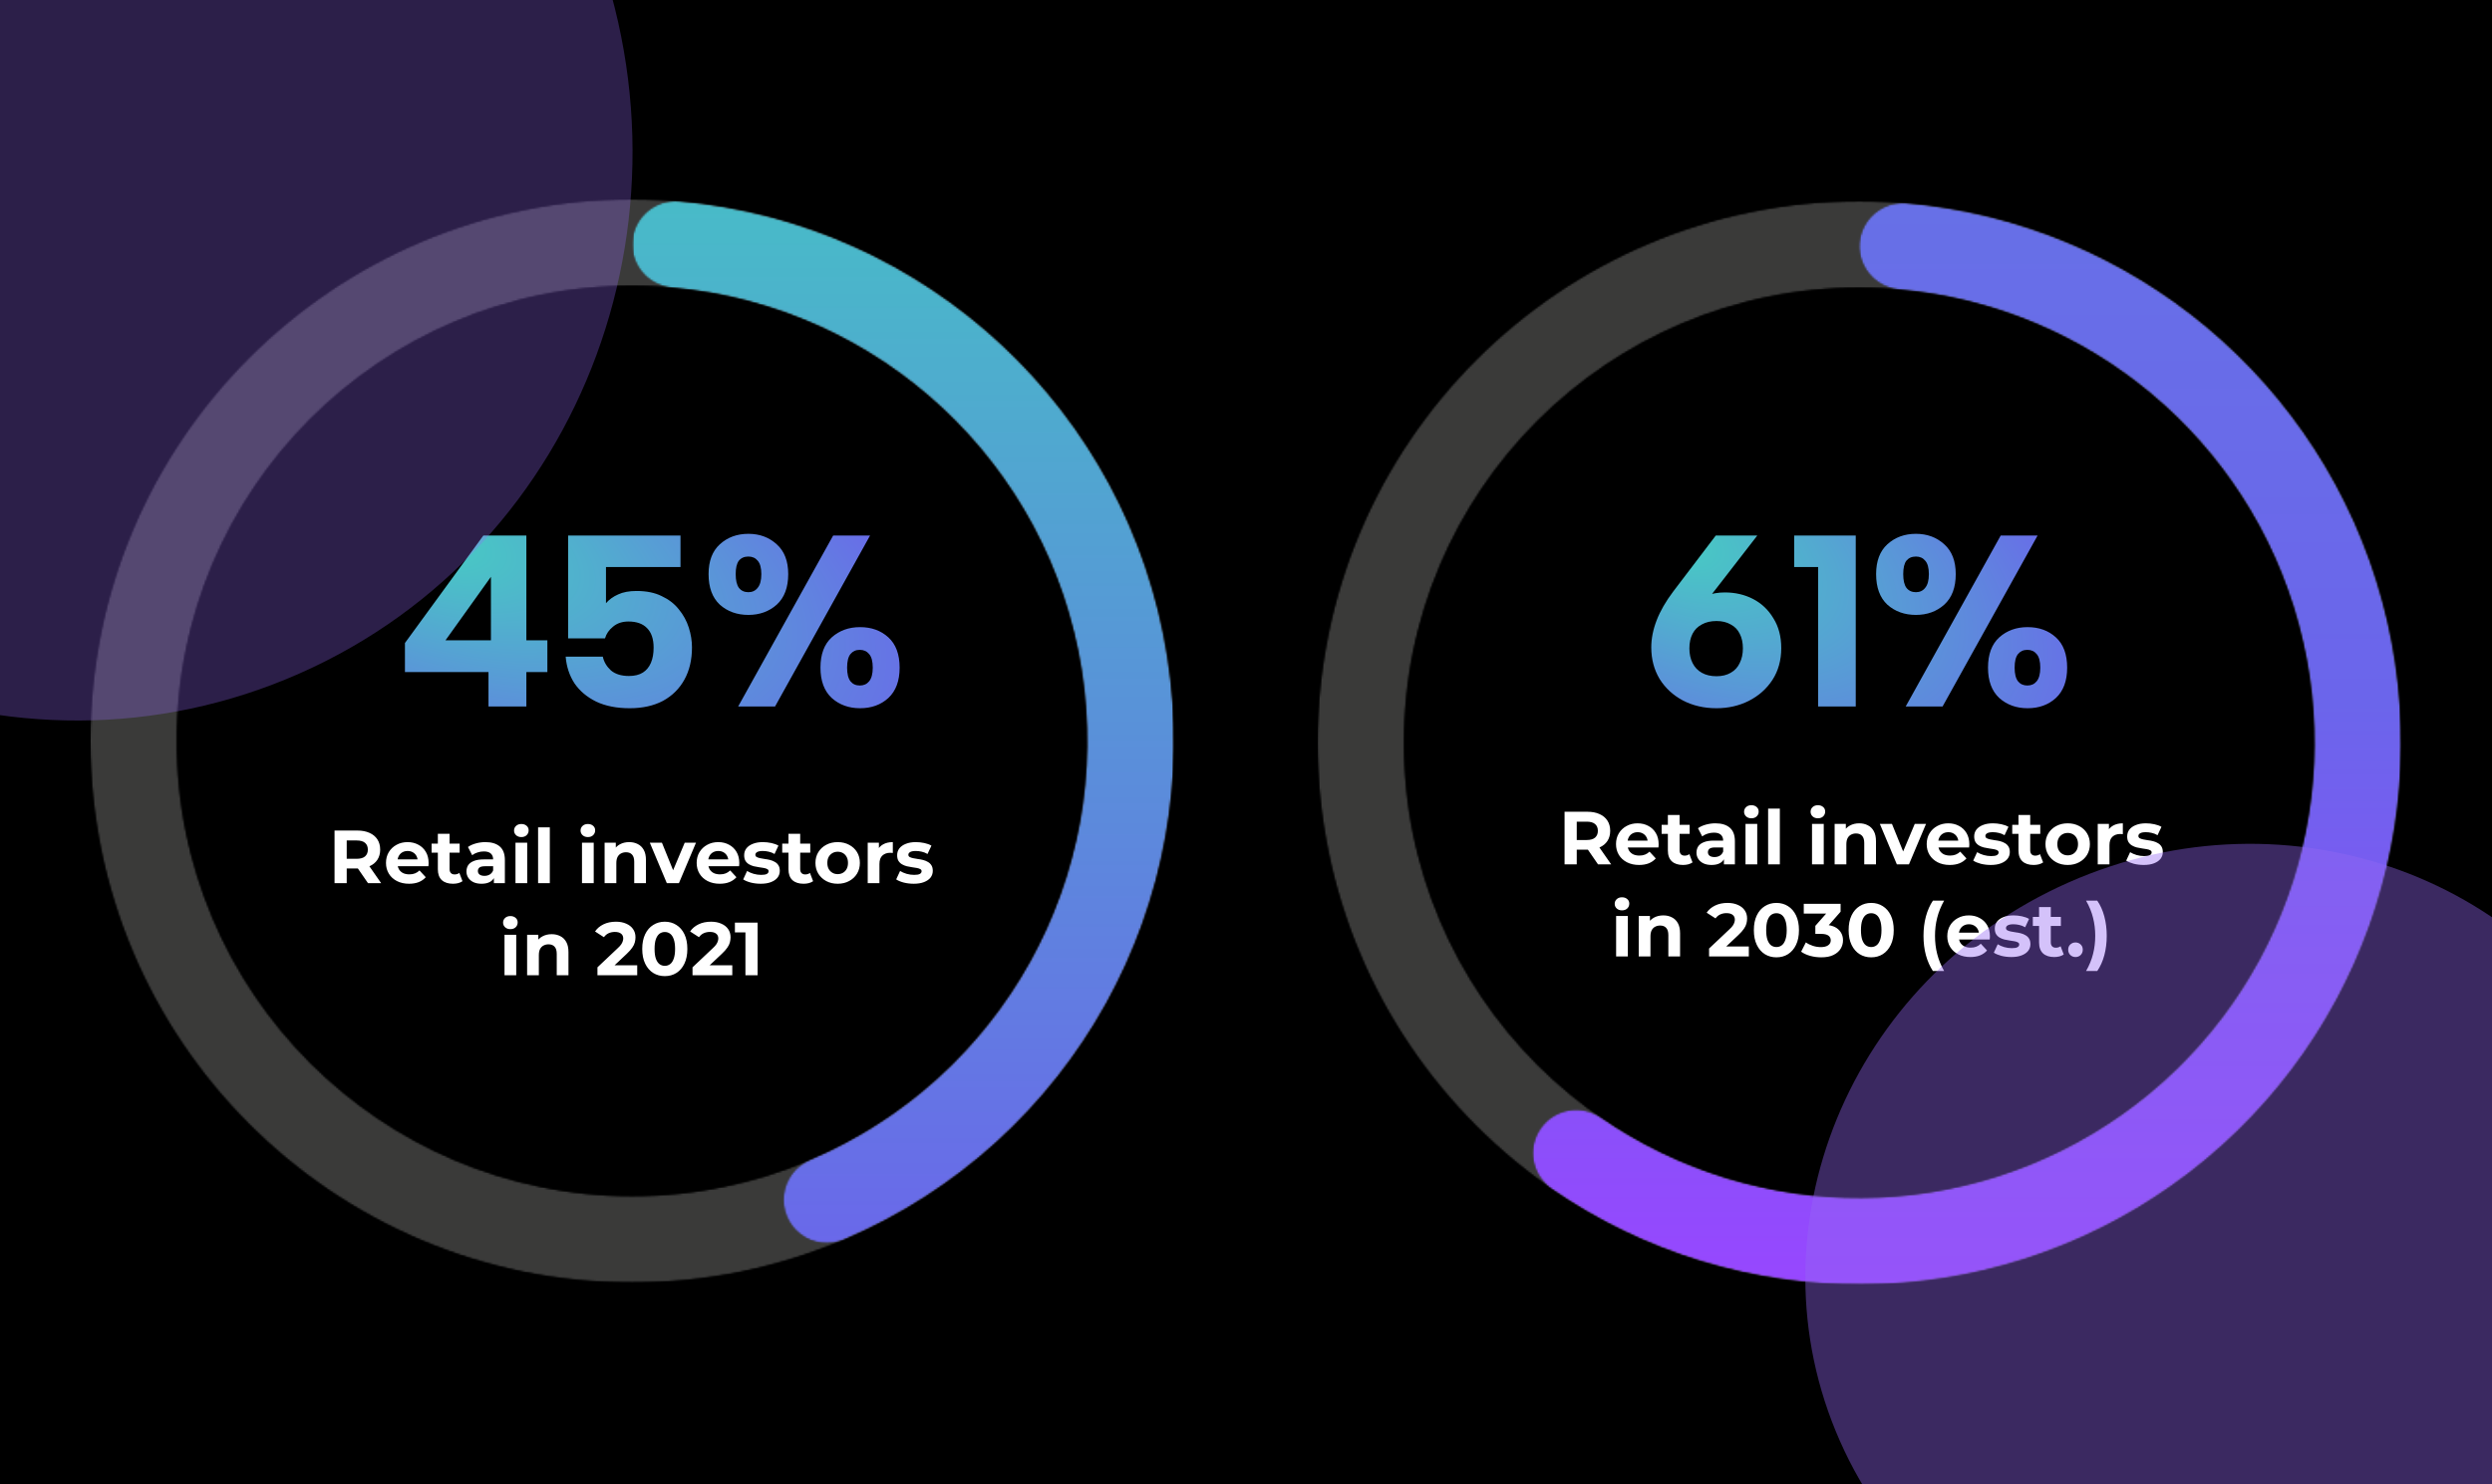 <svg width="1326" height="790" viewBox="0 0 1326 790" fill="none" xmlns="http://www.w3.org/2000/svg">
<g clip-path="url(#clip0_967_1497)">
<rect width="1326" height="790" fill="black"/>
<mask id="mask0_967_1497" style="mask-type:luminance" maskUnits="userSpaceOnUse" x="48" y="106" width="577" height="577">
<path d="M336.323 106C495.557 106 624.646 235.089 624.646 394.323C624.646 553.557 495.557 682.646 336.323 682.646C177.089 682.646 48 553.557 48 394.323C48 235.089 177.089 106 336.323 106V152.13C202.563 152.13 94.13 260.563 94.13 394.323C94.13 528.083 202.563 636.516 336.323 636.516C470.083 636.516 578.516 528.083 578.516 394.323C578.516 260.563 470.083 152.13 336.323 152.13V106Z" fill="white"/>
</mask>
<g mask="url(#mask0_967_1497)">
<mask id="mask1_967_1497" style="mask-type:luminance" maskUnits="userSpaceOnUse" x="46" y="104" width="580" height="580">
<path d="M625.656 104.99H46.99V683.656H625.656V104.99Z" fill="white"/>
</mask>
<g mask="url(#mask1_967_1497)">
<mask id="mask2_967_1497" style="mask-type:luminance" maskUnits="userSpaceOnUse" x="48" y="106" width="577" height="577">
<path d="M48 106H624.646V682.646H48V106Z" fill="white"/>
</mask>
<g mask="url(#mask2_967_1497)">
<mask id="mask3_967_1497" style="mask-type:luminance" maskUnits="userSpaceOnUse" x="48" y="106" width="577" height="577">
<path d="M336.323 106C495.557 106 624.646 235.089 624.646 394.323C624.646 553.557 495.557 682.646 336.323 682.646C177.089 682.646 48 553.557 48 394.323C48 235.089 177.089 106 336.323 106V152.13C202.563 152.13 94.13 260.563 94.13 394.323C94.13 528.083 202.563 636.516 336.323 636.516C470.083 636.516 578.516 528.083 578.516 394.323C578.516 260.563 470.083 152.13 336.323 152.13V106Z" fill="white"/>
</mask>
<g mask="url(#mask3_967_1497)">
<path d="M48 106H624.646V682.646H48V106Z" fill="#3A3A39"/>
</g>
</g>
</g>
</g>
<mask id="mask4_967_1497" style="mask-type:luminance" maskUnits="userSpaceOnUse" x="336" y="106" width="289" height="557">
<path d="M336.323 106.323H624.802V662.323H336.323V106.323Z" fill="white"/>
</mask>
<g mask="url(#mask4_967_1497)">
<mask id="mask5_967_1497" style="mask-type:luminance" maskUnits="userSpaceOnUse" x="336" y="107" width="289" height="555">
<path d="M361.396 107.088C493.287 118.604 600.386 218.458 621.099 349.218C641.808 479.979 570.808 608.041 448.927 659.75C441.339 662.968 432.615 661.896 426.032 656.932C419.453 651.974 416.021 643.88 417.026 635.698C418.032 627.521 423.323 620.5 430.912 617.281C533.287 573.849 592.933 466.276 575.532 356.437C558.136 246.593 468.172 162.718 357.386 153.047C344.693 151.942 335.302 140.755 336.412 128.062C337.516 115.375 348.703 105.984 361.396 107.088Z" fill="white"/>
</mask>
<g mask="url(#mask5_967_1497)">
<mask id="mask6_967_1497" style="mask-type:luminance" maskUnits="userSpaceOnUse" x="336" y="106" width="290" height="557">
<path d="M625.657 106.323H336.323V662.323H625.657V106.323Z" fill="white"/>
</mask>
<g mask="url(#mask6_967_1497)">
<mask id="mask7_967_1497" style="mask-type:luminance" maskUnits="userSpaceOnUse" x="336" y="106" width="289" height="557">
<path d="M336.323 106.323H624.802V662.323H336.323V106.323Z" fill="white"/>
</mask>
<g mask="url(#mask7_967_1497)">
<mask id="mask8_967_1497" style="mask-type:luminance" maskUnits="userSpaceOnUse" x="336" y="107" width="289" height="555">
<path d="M361.396 107.088C493.287 118.604 600.386 218.458 621.099 349.218C641.808 479.979 570.808 608.041 448.927 659.75C441.339 662.968 432.615 661.896 426.032 656.932C419.453 651.974 416.021 643.88 417.026 635.698C418.032 627.521 423.323 620.5 430.912 617.281C533.287 573.849 592.933 466.276 575.532 356.437C558.136 246.593 468.172 162.718 357.386 153.047C344.693 151.942 335.302 140.755 336.412 128.062C337.516 115.375 348.703 105.984 361.396 107.088Z" fill="white"/>
</mask>
<g mask="url(#mask8_967_1497)">
<path d="M48.001 106H624.646V682.645H48.001V106Z" fill="url(#paint0_linear_967_1497)"/>
</g>
</g>
</g>
</g>
</g>
<path d="M178.011 470V442H190.131C192.638 442 194.798 442.413 196.611 443.24C198.425 444.04 199.825 445.2 200.811 446.72C201.798 448.24 202.291 450.053 202.291 452.16C202.291 454.24 201.798 456.04 200.811 457.56C199.825 459.053 198.425 460.2 196.611 461C194.798 461.8 192.638 462.2 190.131 462.2H181.611L184.491 459.36V470H178.011ZM195.811 470L188.811 459.84H195.731L202.811 470H195.811ZM184.491 460.08L181.611 457.04H189.771C191.771 457.04 193.265 456.613 194.251 455.76C195.238 454.88 195.731 453.68 195.731 452.16C195.731 450.613 195.238 449.413 194.251 448.56C193.265 447.707 191.771 447.28 189.771 447.28H181.611L184.491 444.2V460.08ZM217.665 470.32C215.212 470.32 213.052 469.84 211.185 468.88C209.345 467.92 207.919 466.613 206.905 464.96C205.892 463.28 205.385 461.373 205.385 459.24C205.385 457.08 205.879 455.173 206.865 453.52C207.879 451.84 209.252 450.533 210.985 449.6C212.719 448.64 214.679 448.16 216.865 448.16C218.972 448.16 220.865 448.613 222.545 449.52C224.252 450.4 225.599 451.68 226.585 453.36C227.572 455.013 228.065 457 228.065 459.32C228.065 459.56 228.052 459.84 228.025 460.16C227.999 460.453 227.972 460.733 227.945 461H210.465V457.36H224.665L222.265 458.44C222.265 457.32 222.039 456.347 221.585 455.52C221.132 454.693 220.505 454.053 219.705 453.6C218.905 453.12 217.972 452.88 216.905 452.88C215.839 452.88 214.892 453.12 214.065 453.6C213.265 454.053 212.639 454.707 212.185 455.56C211.732 456.387 211.505 457.373 211.505 458.52V459.48C211.505 460.653 211.759 461.693 212.265 462.6C212.799 463.48 213.532 464.16 214.465 464.64C215.425 465.093 216.545 465.32 217.825 465.32C218.972 465.32 219.972 465.147 220.825 464.8C221.705 464.453 222.505 463.933 223.225 463.24L226.545 466.84C225.559 467.96 224.319 468.827 222.825 469.44C221.332 470.027 219.612 470.32 217.665 470.32ZM241.02 470.32C238.487 470.32 236.513 469.68 235.1 468.4C233.687 467.093 232.98 465.16 232.98 462.6V443.72H239.22V462.52C239.22 463.427 239.46 464.133 239.94 464.64C240.42 465.12 241.073 465.36 241.9 465.36C242.887 465.36 243.727 465.093 244.42 464.56L246.1 468.96C245.46 469.413 244.687 469.76 243.78 470C242.9 470.213 241.98 470.32 241.02 470.32ZM229.66 453.76V448.96H244.58V453.76H229.66ZM262.803 470V465.8L262.403 464.88V457.36C262.403 456.027 261.989 454.987 261.163 454.24C260.363 453.493 259.123 453.12 257.443 453.12C256.296 453.12 255.163 453.307 254.043 453.68C252.949 454.027 252.016 454.507 251.243 455.12L249.003 450.76C250.176 449.933 251.589 449.293 253.243 448.84C254.896 448.387 256.576 448.16 258.283 448.16C261.563 448.16 264.109 448.933 265.923 450.48C267.736 452.027 268.643 454.44 268.643 457.72V470H262.803ZM256.243 470.32C254.563 470.32 253.123 470.04 251.923 469.48C250.723 468.893 249.803 468.107 249.163 467.12C248.523 466.133 248.203 465.027 248.203 463.8C248.203 462.52 248.509 461.4 249.123 460.44C249.763 459.48 250.763 458.733 252.123 458.2C253.483 457.64 255.256 457.36 257.443 457.36H263.163V461H258.123C256.656 461 255.643 461.24 255.083 461.72C254.549 462.2 254.283 462.8 254.283 463.52C254.283 464.32 254.589 464.96 255.203 465.44C255.843 465.893 256.709 466.12 257.803 466.12C258.843 466.12 259.776 465.88 260.603 465.4C261.429 464.893 262.029 464.16 262.403 463.2L263.363 466.08C262.909 467.467 262.083 468.52 260.883 469.24C259.683 469.96 258.136 470.32 256.243 470.32ZM274.29 470V448.48H280.53V470H274.29ZM277.41 445.48C276.263 445.48 275.33 445.147 274.61 444.48C273.89 443.813 273.53 442.987 273.53 442C273.53 441.013 273.89 440.187 274.61 439.52C275.33 438.853 276.263 438.52 277.41 438.52C278.557 438.52 279.49 438.84 280.21 439.48C280.93 440.093 281.29 440.893 281.29 441.88C281.29 442.92 280.93 443.787 280.21 444.48C279.517 445.147 278.583 445.48 277.41 445.48ZM286.321 470V440.32H292.561V470H286.321ZM309.681 470V448.48H315.921V470H309.681ZM312.801 445.48C311.654 445.48 310.721 445.147 310.001 444.48C309.281 443.813 308.921 442.987 308.921 442C308.921 441.013 309.281 440.187 310.001 439.52C310.721 438.853 311.654 438.52 312.801 438.52C313.947 438.52 314.881 438.84 315.601 439.48C316.321 440.093 316.681 440.893 316.681 441.88C316.681 442.92 316.321 443.787 315.601 444.48C314.907 445.147 313.974 445.48 312.801 445.48ZM334.792 448.16C336.499 448.16 338.019 448.507 339.352 449.2C340.712 449.867 341.779 450.907 342.552 452.32C343.325 453.707 343.712 455.493 343.712 457.68V470H337.472V458.64C337.472 456.907 337.085 455.627 336.312 454.8C335.565 453.973 334.499 453.56 333.112 453.56C332.125 453.56 331.232 453.773 330.432 454.2C329.659 454.6 329.045 455.227 328.592 456.08C328.165 456.933 327.952 458.027 327.952 459.36V470H321.712V448.48H327.672V454.44L326.552 452.64C327.325 451.2 328.432 450.093 329.872 449.32C331.312 448.547 332.952 448.16 334.792 448.16ZM354.818 470L345.778 448.48H352.218L359.738 467H356.538L364.338 448.48H370.338L361.258 470H354.818ZM382.978 470.32C380.525 470.32 378.365 469.84 376.498 468.88C374.658 467.92 373.231 466.613 372.218 464.96C371.205 463.28 370.698 461.373 370.698 459.24C370.698 457.08 371.191 455.173 372.178 453.52C373.191 451.84 374.565 450.533 376.298 449.6C378.031 448.64 379.991 448.16 382.178 448.16C384.285 448.16 386.178 448.613 387.858 449.52C389.565 450.4 390.911 451.68 391.898 453.36C392.885 455.013 393.378 457 393.378 459.32C393.378 459.56 393.365 459.84 393.338 460.16C393.311 460.453 393.285 460.733 393.258 461H375.778V457.36H389.978L387.578 458.44C387.578 457.32 387.351 456.347 386.898 455.52C386.445 454.693 385.818 454.053 385.018 453.6C384.218 453.12 383.285 452.88 382.218 452.88C381.151 452.88 380.205 453.12 379.378 453.6C378.578 454.053 377.951 454.707 377.498 455.56C377.045 456.387 376.818 457.373 376.818 458.52V459.48C376.818 460.653 377.071 461.693 377.578 462.6C378.111 463.48 378.845 464.16 379.778 464.64C380.738 465.093 381.858 465.32 383.138 465.32C384.285 465.32 385.285 465.147 386.138 464.8C387.018 464.453 387.818 463.933 388.538 463.24L391.858 466.84C390.871 467.96 389.631 468.827 388.138 469.44C386.645 470.027 384.925 470.32 382.978 470.32ZM404.772 470.32C402.932 470.32 401.159 470.107 399.452 469.68C397.772 469.227 396.439 468.667 395.452 468L397.532 463.52C398.519 464.133 399.679 464.64 401.012 465.04C402.372 465.413 403.706 465.6 405.012 465.6C406.452 465.6 407.466 465.427 408.052 465.08C408.666 464.733 408.972 464.253 408.972 463.64C408.972 463.133 408.732 462.76 408.252 462.52C407.799 462.253 407.186 462.053 406.412 461.92C405.639 461.787 404.786 461.653 403.852 461.52C402.946 461.387 402.026 461.213 401.092 461C400.159 460.76 399.306 460.413 398.532 459.96C397.759 459.507 397.132 458.893 396.652 458.12C396.199 457.347 395.972 456.347 395.972 455.12C395.972 453.76 396.359 452.56 397.132 451.52C397.932 450.48 399.079 449.667 400.572 449.08C402.066 448.467 403.852 448.16 405.932 448.16C407.399 448.16 408.892 448.32 410.412 448.64C411.932 448.96 413.199 449.427 414.212 450.04L412.132 454.48C411.092 453.867 410.039 453.453 408.972 453.24C407.932 453 406.919 452.88 405.932 452.88C404.546 452.88 403.532 453.067 402.892 453.44C402.252 453.813 401.932 454.293 401.932 454.88C401.932 455.413 402.159 455.813 402.612 456.08C403.092 456.347 403.719 456.56 404.492 456.72C405.266 456.88 406.106 457.027 407.012 457.16C407.946 457.267 408.879 457.44 409.812 457.68C410.746 457.92 411.586 458.267 412.332 458.72C413.106 459.147 413.732 459.747 414.212 460.52C414.692 461.267 414.932 462.253 414.932 463.48C414.932 464.813 414.532 466 413.732 467.04C412.932 468.053 411.772 468.853 410.252 469.44C408.759 470.027 406.932 470.32 404.772 470.32ZM427.582 470.32C425.049 470.32 423.076 469.68 421.662 468.4C420.249 467.093 419.542 465.16 419.542 462.6V443.72H425.782V462.52C425.782 463.427 426.022 464.133 426.502 464.64C426.982 465.12 427.636 465.36 428.462 465.36C429.449 465.36 430.289 465.093 430.982 464.56L432.662 468.96C432.022 469.413 431.249 469.76 430.342 470C429.462 470.213 428.542 470.32 427.582 470.32ZM416.222 453.76V448.96H431.142V453.76H416.222ZM445.741 470.32C443.448 470.32 441.408 469.84 439.621 468.88C437.861 467.92 436.461 466.613 435.421 464.96C434.408 463.28 433.901 461.373 433.901 459.24C433.901 457.08 434.408 455.173 435.421 453.52C436.461 451.84 437.861 450.533 439.621 449.6C441.408 448.64 443.448 448.16 445.741 448.16C448.008 448.16 450.034 448.64 451.821 449.6C453.608 450.533 455.008 451.827 456.021 453.48C457.034 455.133 457.541 457.053 457.541 459.24C457.541 461.373 457.034 463.28 456.021 464.96C455.008 466.613 453.608 467.92 451.821 468.88C450.034 469.84 448.008 470.32 445.741 470.32ZM445.741 465.2C446.781 465.2 447.714 464.96 448.541 464.48C449.368 464 450.021 463.32 450.501 462.44C450.981 461.533 451.221 460.467 451.221 459.24C451.221 457.987 450.981 456.92 450.501 456.04C450.021 455.16 449.368 454.48 448.541 454C447.714 453.52 446.781 453.28 445.741 453.28C444.701 453.28 443.768 453.52 442.941 454C442.114 454.48 441.448 455.16 440.941 456.04C440.461 456.92 440.221 457.987 440.221 459.24C440.221 460.467 440.461 461.533 440.941 462.44C441.448 463.32 442.114 464 442.941 464.48C443.768 464.96 444.701 465.2 445.741 465.2ZM461.712 470V448.48H467.672V454.56L466.832 452.8C467.472 451.28 468.499 450.133 469.912 449.36C471.325 448.56 473.045 448.16 475.072 448.16V453.92C474.805 453.893 474.565 453.88 474.352 453.88C474.139 453.853 473.912 453.84 473.672 453.84C471.965 453.84 470.579 454.333 469.512 455.32C468.472 456.28 467.952 457.787 467.952 459.84V470H461.712ZM486.179 470.32C484.339 470.32 482.565 470.107 480.859 469.68C479.179 469.227 477.845 468.667 476.859 468L478.939 463.52C479.925 464.133 481.085 464.64 482.419 465.04C483.779 465.413 485.112 465.6 486.419 465.6C487.859 465.6 488.872 465.427 489.459 465.08C490.072 464.733 490.379 464.253 490.379 463.64C490.379 463.133 490.139 462.76 489.659 462.52C489.205 462.253 488.592 462.053 487.819 461.92C487.045 461.787 486.192 461.653 485.259 461.52C484.352 461.387 483.432 461.213 482.499 461C481.565 460.76 480.712 460.413 479.939 459.96C479.165 459.507 478.539 458.893 478.059 458.12C477.605 457.347 477.379 456.347 477.379 455.12C477.379 453.76 477.765 452.56 478.539 451.52C479.339 450.48 480.485 449.667 481.979 449.08C483.472 448.467 485.259 448.16 487.339 448.16C488.805 448.16 490.299 448.32 491.819 448.64C493.339 448.96 494.605 449.427 495.619 450.04L493.539 454.48C492.499 453.867 491.445 453.453 490.379 453.24C489.339 453 488.325 452.88 487.339 452.88C485.952 452.88 484.939 453.067 484.299 453.44C483.659 453.813 483.339 454.293 483.339 454.88C483.339 455.413 483.565 455.813 484.019 456.08C484.499 456.347 485.125 456.56 485.899 456.72C486.672 456.88 487.512 457.027 488.419 457.16C489.352 457.267 490.285 457.44 491.219 457.68C492.152 457.92 492.992 458.267 493.739 458.72C494.512 459.147 495.139 459.747 495.619 460.52C496.099 461.267 496.339 462.253 496.339 463.48C496.339 464.813 495.939 466 495.139 467.04C494.339 468.053 493.179 468.853 491.659 469.44C490.165 470.027 488.339 470.32 486.179 470.32ZM268.45 519V497.48H274.69V519H268.45ZM271.57 494.48C270.424 494.48 269.49 494.147 268.77 493.48C268.05 492.813 267.69 491.987 267.69 491C267.69 490.013 268.05 489.187 268.77 488.52C269.49 487.853 270.424 487.52 271.57 487.52C272.717 487.52 273.65 487.84 274.37 488.48C275.09 489.093 275.45 489.893 275.45 490.88C275.45 491.92 275.09 492.787 274.37 493.48C273.677 494.147 272.744 494.48 271.57 494.48ZM293.562 497.16C295.268 497.16 296.788 497.507 298.122 498.2C299.482 498.867 300.548 499.907 301.322 501.32C302.095 502.707 302.482 504.493 302.482 506.68V519H296.242V507.64C296.242 505.907 295.855 504.627 295.082 503.8C294.335 502.973 293.268 502.56 291.882 502.56C290.895 502.56 290.002 502.773 289.202 503.2C288.428 503.6 287.815 504.227 287.362 505.08C286.935 505.933 286.722 507.027 286.722 508.36V519H280.482V497.48H286.442V503.44L285.322 501.64C286.095 500.2 287.202 499.093 288.642 498.32C290.082 497.547 291.722 497.16 293.562 497.16ZM317.906 519V514.8L328.706 504.6C329.559 503.827 330.186 503.133 330.586 502.52C330.986 501.907 331.253 501.347 331.386 500.84C331.546 500.333 331.626 499.867 331.626 499.44C331.626 498.32 331.239 497.467 330.466 496.88C329.719 496.267 328.613 495.96 327.146 495.96C325.973 495.96 324.879 496.187 323.866 496.64C322.879 497.093 322.039 497.8 321.346 498.76L316.626 495.72C317.693 494.12 319.186 492.853 321.106 491.92C323.026 490.987 325.239 490.52 327.746 490.52C329.826 490.52 331.639 490.867 333.186 491.56C334.759 492.227 335.973 493.173 336.826 494.4C337.706 495.627 338.146 497.093 338.146 498.8C338.146 499.707 338.026 500.613 337.786 501.52C337.573 502.4 337.119 503.333 336.426 504.32C335.759 505.307 334.773 506.413 333.466 507.64L324.506 516.08L323.266 513.72H339.066V519H317.906ZM353.74 519.48C351.446 519.48 349.393 518.92 347.58 517.8C345.766 516.653 344.34 515 343.3 512.84C342.26 510.68 341.74 508.067 341.74 505C341.74 501.933 342.26 499.32 343.3 497.16C344.34 495 345.766 493.36 347.58 492.24C349.393 491.093 351.446 490.52 353.74 490.52C356.06 490.52 358.113 491.093 359.9 492.24C361.713 493.36 363.14 495 364.18 497.16C365.22 499.32 365.74 501.933 365.74 505C365.74 508.067 365.22 510.68 364.18 512.84C363.14 515 361.713 516.653 359.9 517.8C358.113 518.92 356.06 519.48 353.74 519.48ZM353.74 514C354.833 514 355.78 513.693 356.58 513.08C357.406 512.467 358.046 511.493 358.5 510.16C358.98 508.827 359.22 507.107 359.22 505C359.22 502.893 358.98 501.173 358.5 499.84C358.046 498.507 357.406 497.533 356.58 496.92C355.78 496.307 354.833 496 353.74 496C352.673 496 351.726 496.307 350.9 496.92C350.1 497.533 349.46 498.507 348.98 499.84C348.526 501.173 348.3 502.893 348.3 505C348.3 507.107 348.526 508.827 348.98 510.16C349.46 511.493 350.1 512.467 350.9 513.08C351.726 513.693 352.673 514 353.74 514ZM368.492 519V514.8L379.292 504.6C380.145 503.827 380.772 503.133 381.172 502.52C381.572 501.907 381.839 501.347 381.972 500.84C382.132 500.333 382.212 499.867 382.212 499.44C382.212 498.32 381.825 497.467 381.052 496.88C380.305 496.267 379.199 495.96 377.732 495.96C376.559 495.96 375.465 496.187 374.452 496.64C373.465 497.093 372.625 497.8 371.932 498.76L367.212 495.72C368.279 494.12 369.772 492.853 371.692 491.92C373.612 490.987 375.825 490.52 378.332 490.52C380.412 490.52 382.225 490.867 383.772 491.56C385.345 492.227 386.559 493.173 387.412 494.4C388.292 495.627 388.732 497.093 388.732 498.8C388.732 499.707 388.612 500.613 388.372 501.52C388.159 502.4 387.705 503.333 387.012 504.32C386.345 505.307 385.359 506.413 384.052 507.64L375.092 516.08L373.852 513.72H389.652V519H368.492ZM396.646 519V493.4L399.446 496.2H391.046V491H403.126V519H396.646Z" fill="white"/>
<path d="M259.928 357.67H215.468V342.2L257.198 285H280.078V340.77H291.258V357.67H280.078V376H259.928V357.67ZM261.228 340.77V306.97L237.048 340.77H261.228ZM362.094 285V301.77H322.444V321.01C324.177 319.017 326.344 317.457 328.944 316.33C331.544 315.117 334.794 314.51 338.694 314.51C343.981 314.51 348.444 315.42 352.084 317.24C355.811 318.973 358.844 321.313 361.184 324.26C363.611 327.207 365.387 330.457 366.514 334.01C367.641 337.563 368.204 341.073 368.204 344.54C368.204 351.127 366.861 356.847 364.174 361.7C361.487 366.553 357.674 370.323 352.734 373.01C347.794 375.61 341.901 376.91 335.054 376.91C328.121 376.91 322.184 375.74 317.244 373.4C312.304 370.973 308.447 367.723 305.674 363.65C302.987 359.49 301.427 354.767 300.994 349.48H320.754C321.361 352.253 322.791 354.68 325.044 356.76C327.384 358.753 330.591 359.75 334.664 359.75C337.697 359.75 340.167 359.143 342.074 357.93C343.981 356.717 345.411 354.983 346.364 352.73C347.317 350.477 347.794 347.79 347.794 344.67C347.794 340.077 346.624 336.61 344.284 334.27C342.031 331.93 338.737 330.76 334.404 330.76C331.111 330.76 328.381 331.67 326.214 333.49C324.047 335.223 322.617 337.303 321.924 339.73H302.294V285H362.094ZM377.034 305.54C377.034 298.607 379.027 293.32 383.014 289.68C387.087 285.953 392.157 284.09 398.224 284.09C404.204 284.09 409.23 285.953 413.304 289.68C417.377 293.32 419.414 298.607 419.414 305.54C419.414 312.647 417.377 318.063 413.304 321.79C409.23 325.43 404.204 327.25 398.224 327.25C392.157 327.25 387.087 325.43 383.014 321.79C379.027 318.063 377.034 312.647 377.034 305.54ZM398.224 296.18C396.057 296.18 394.367 296.917 393.154 298.39C392.027 299.863 391.464 302.247 391.464 305.54C391.464 308.833 392.027 311.26 393.154 312.82C394.367 314.38 396.057 315.16 398.224 315.16C400.304 315.16 401.95 314.38 403.164 312.82C404.464 311.26 405.114 308.833 405.114 305.54C405.114 302.247 404.464 299.863 403.164 298.39C401.95 296.917 400.304 296.18 398.224 296.18ZM443.334 285H462.964L412.394 376H392.764L443.334 285ZM436.574 355.33C436.574 348.223 438.567 342.85 442.554 339.21C446.627 335.57 451.654 333.75 457.634 333.75C463.7 333.75 468.727 335.57 472.714 339.21C476.7 342.85 478.694 348.223 478.694 355.33C478.694 362.35 476.7 367.723 472.714 371.45C468.727 375.09 463.7 376.91 457.634 376.91C451.654 376.91 446.627 375.09 442.554 371.45C438.567 367.723 436.574 362.35 436.574 355.33ZM457.504 345.84C455.424 345.84 453.777 346.577 452.564 348.05C451.35 349.523 450.744 351.95 450.744 355.33C450.744 358.623 451.35 361.05 452.564 362.61C453.777 364.083 455.424 364.82 457.504 364.82C459.584 364.82 461.23 364.083 462.444 362.61C463.744 361.05 464.394 358.623 464.394 355.33C464.394 351.95 463.744 349.523 462.444 348.05C461.23 346.577 459.584 345.84 457.504 345.84Z" fill="url(#paint1_radial_967_1497)"/>
<mask id="mask9_967_1497" style="mask-type:luminance" maskUnits="userSpaceOnUse" x="700" y="106" width="579" height="579">
<path d="M1278.67 106H700V684.667H1278.67V106Z" fill="white"/>
</mask>
<g mask="url(#mask9_967_1497)">
<mask id="mask10_967_1497" style="mask-type:luminance" maskUnits="userSpaceOnUse" x="701" y="107" width="577" height="577">
<path d="M701.01 107.01H1277.66V683.656H701.01V107.01Z" fill="white"/>
</mask>
<g mask="url(#mask10_967_1497)">
<mask id="mask11_967_1497" style="mask-type:luminance" maskUnits="userSpaceOnUse" x="701" y="107" width="577" height="577">
<path d="M989.333 107.01C1148.57 107.01 1277.66 236.099 1277.66 395.333C1277.66 554.568 1148.57 683.656 989.333 683.656C830.099 683.656 701.01 554.568 701.01 395.333C701.01 236.099 830.099 107.01 989.333 107.01V153.14C855.573 153.14 747.14 261.573 747.14 395.333C747.14 529.094 855.573 637.526 989.333 637.526C1123.09 637.526 1231.53 529.094 1231.53 395.333C1231.53 261.573 1123.09 153.14 989.333 153.14V107.01Z" fill="white"/>
</mask>
<g mask="url(#mask11_967_1497)">
<mask id="mask12_967_1497" style="mask-type:luminance" maskUnits="userSpaceOnUse" x="700" y="106" width="579" height="579">
<path d="M1278.67 106H700V684.667H1278.67V106Z" fill="white"/>
</mask>
<g mask="url(#mask12_967_1497)">
<mask id="mask13_967_1497" style="mask-type:luminance" maskUnits="userSpaceOnUse" x="701" y="107" width="577" height="577">
<path d="M701.01 107.01H1277.66V683.656H701.01V107.01Z" fill="white"/>
</mask>
<g mask="url(#mask13_967_1497)">
<mask id="mask14_967_1497" style="mask-type:luminance" maskUnits="userSpaceOnUse" x="701" y="107" width="577" height="577">
<path d="M989.333 107.01C1148.57 107.01 1277.66 236.099 1277.66 395.333C1277.66 554.568 1148.57 683.656 989.333 683.656C830.099 683.656 701.01 554.568 701.01 395.333C701.01 236.099 830.099 107.01 989.333 107.01V153.14C855.573 153.14 747.14 261.573 747.14 395.333C747.14 529.094 855.573 637.526 989.333 637.526C1123.09 637.526 1231.53 529.094 1231.53 395.333C1231.53 261.573 1123.09 153.14 989.333 153.14V107.01Z" fill="white"/>
</mask>
<g mask="url(#mask14_967_1497)">
<path d="M701.01 107.01H1277.66V683.656H701.01V107.01Z" fill="#3A3A39"/>
</g>
</g>
</g>
</g>
</g>
<mask id="mask15_967_1497" style="mask-type:luminance" maskUnits="userSpaceOnUse" x="814" y="107" width="464" height="577">
<path d="M814.667 107.333H1277.81V683.656H814.667V107.333Z" fill="white"/>
</mask>
<g mask="url(#mask15_967_1497)">
<mask id="mask16_967_1497" style="mask-type:luminance" maskUnits="userSpaceOnUse" x="815" y="108" width="463" height="576">
<path d="M1014.41 108.104C1134.93 118.619 1236.06 203.26 1267.65 320.041C1299.24 436.822 1254.57 560.906 1155.79 630.755C1057.01 700.599 925.13 701.349 825.562 632.63C815.078 625.395 812.443 611.031 819.682 600.546C826.917 590.062 841.281 587.427 851.766 594.661C935.406 652.385 1046.18 651.755 1129.16 593.088C1212.14 534.416 1249.66 430.187 1223.12 332.088C1196.58 233.994 1111.63 162.895 1010.4 154.057C1002.18 153.343 994.979 148.302 991.495 140.833C988.01 133.364 988.776 124.604 993.5 117.854C998.229 111.104 1006.2 107.385 1014.41 108.104Z" fill="white"/>
</mask>
<g mask="url(#mask16_967_1497)">
<mask id="mask17_967_1497" style="mask-type:luminance" maskUnits="userSpaceOnUse" x="814" y="107" width="465" height="578">
<path d="M1278.67 107.333H814.667V684.666H1278.67V107.333Z" fill="white"/>
</mask>
<g mask="url(#mask17_967_1497)">
<mask id="mask18_967_1497" style="mask-type:luminance" maskUnits="userSpaceOnUse" x="814" y="107" width="464" height="577">
<path d="M814.667 107.333H1277.81V683.656H814.667V107.333Z" fill="white"/>
</mask>
<g mask="url(#mask18_967_1497)">
<mask id="mask19_967_1497" style="mask-type:luminance" maskUnits="userSpaceOnUse" x="815" y="108" width="463" height="576">
<path d="M1014.41 108.104C1134.93 118.619 1236.06 203.26 1267.65 320.041C1299.24 436.822 1254.57 560.906 1155.79 630.755C1057.01 700.599 925.13 701.349 825.562 632.63C815.078 625.395 812.443 611.031 819.682 600.546C826.917 590.062 841.281 587.427 851.766 594.661C935.406 652.385 1046.18 651.755 1129.16 593.088C1212.14 534.416 1249.66 430.187 1223.12 332.088C1196.58 233.994 1111.63 162.895 1010.4 154.057C1002.18 153.343 994.979 148.302 991.495 140.833C988.01 133.364 988.776 124.604 993.5 117.854C998.229 111.104 1006.2 107.385 1014.41 108.104Z" fill="white"/>
</mask>
<g mask="url(#mask19_967_1497)">
<path d="M701.01 107.01H1277.66V683.656H701.01V107.01Z" fill="url(#paint2_linear_967_1497)"/>
</g>
</g>
</g>
</g>
</g>
</g>
<path d="M832.511 460V432H844.631C847.138 432 849.298 432.413 851.111 433.24C852.925 434.04 854.325 435.2 855.311 436.72C856.298 438.24 856.791 440.053 856.791 442.16C856.791 444.24 856.298 446.04 855.311 447.56C854.325 449.053 852.925 450.2 851.111 451C849.298 451.8 847.138 452.2 844.631 452.2H836.111L838.991 449.36V460H832.511ZM850.311 460L843.311 449.84H850.231L857.311 460H850.311ZM838.991 450.08L836.111 447.04H844.271C846.271 447.04 847.765 446.613 848.751 445.76C849.738 444.88 850.231 443.68 850.231 442.16C850.231 440.613 849.738 439.413 848.751 438.56C847.765 437.707 846.271 437.28 844.271 437.28H836.111L838.991 434.2V450.08ZM872.165 460.32C869.712 460.32 867.552 459.84 865.685 458.88C863.845 457.92 862.419 456.613 861.405 454.96C860.392 453.28 859.885 451.373 859.885 449.24C859.885 447.08 860.379 445.173 861.365 443.52C862.379 441.84 863.752 440.533 865.485 439.6C867.219 438.64 869.179 438.16 871.365 438.16C873.472 438.16 875.365 438.613 877.045 439.52C878.752 440.4 880.099 441.68 881.085 443.36C882.072 445.013 882.565 447 882.565 449.32C882.565 449.56 882.552 449.84 882.525 450.16C882.499 450.453 882.472 450.733 882.445 451H864.965V447.36H879.165L876.765 448.44C876.765 447.32 876.539 446.347 876.085 445.52C875.632 444.693 875.005 444.053 874.205 443.6C873.405 443.12 872.472 442.88 871.405 442.88C870.339 442.88 869.392 443.12 868.565 443.6C867.765 444.053 867.139 444.707 866.685 445.56C866.232 446.387 866.005 447.373 866.005 448.52V449.48C866.005 450.653 866.259 451.693 866.765 452.6C867.299 453.48 868.032 454.16 868.965 454.64C869.925 455.093 871.045 455.32 872.325 455.32C873.472 455.32 874.472 455.147 875.325 454.8C876.205 454.453 877.005 453.933 877.725 453.24L881.045 456.84C880.059 457.96 878.819 458.827 877.325 459.44C875.832 460.027 874.112 460.32 872.165 460.32ZM895.52 460.32C892.987 460.32 891.013 459.68 889.6 458.4C888.187 457.093 887.48 455.16 887.48 452.6V433.72H893.72V452.52C893.72 453.427 893.96 454.133 894.44 454.64C894.92 455.12 895.573 455.36 896.4 455.36C897.387 455.36 898.227 455.093 898.92 454.56L900.6 458.96C899.96 459.413 899.187 459.76 898.28 460C897.4 460.213 896.48 460.32 895.52 460.32ZM884.16 443.76V438.96H899.08V443.76H884.16ZM917.303 460V455.8L916.903 454.88V447.36C916.903 446.027 916.489 444.987 915.663 444.24C914.863 443.493 913.623 443.12 911.943 443.12C910.796 443.12 909.663 443.307 908.543 443.68C907.449 444.027 906.516 444.507 905.743 445.12L903.503 440.76C904.676 439.933 906.089 439.293 907.743 438.84C909.396 438.387 911.076 438.16 912.783 438.16C916.063 438.16 918.609 438.933 920.423 440.48C922.236 442.027 923.143 444.44 923.143 447.72V460H917.303ZM910.743 460.32C909.063 460.32 907.623 460.04 906.423 459.48C905.223 458.893 904.303 458.107 903.663 457.12C903.023 456.133 902.703 455.027 902.703 453.8C902.703 452.52 903.009 451.4 903.623 450.44C904.263 449.48 905.263 448.733 906.623 448.2C907.983 447.64 909.756 447.36 911.943 447.36H917.663V451H912.623C911.156 451 910.143 451.24 909.583 451.72C909.049 452.2 908.783 452.8 908.783 453.52C908.783 454.32 909.089 454.96 909.703 455.44C910.343 455.893 911.209 456.12 912.303 456.12C913.343 456.12 914.276 455.88 915.103 455.4C915.929 454.893 916.529 454.16 916.903 453.2L917.863 456.08C917.409 457.467 916.583 458.52 915.383 459.24C914.183 459.96 912.636 460.32 910.743 460.32ZM928.79 460V438.48H935.03V460H928.79ZM931.91 435.48C930.763 435.48 929.83 435.147 929.11 434.48C928.39 433.813 928.03 432.987 928.03 432C928.03 431.013 928.39 430.187 929.11 429.52C929.83 428.853 930.763 428.52 931.91 428.52C933.057 428.52 933.99 428.84 934.71 429.48C935.43 430.093 935.79 430.893 935.79 431.88C935.79 432.92 935.43 433.787 934.71 434.48C934.017 435.147 933.083 435.48 931.91 435.48ZM940.821 460V430.32H947.061V460H940.821ZM964.181 460V438.48H970.421V460H964.181ZM967.301 435.48C966.154 435.48 965.221 435.147 964.501 434.48C963.781 433.813 963.421 432.987 963.421 432C963.421 431.013 963.781 430.187 964.501 429.52C965.221 428.853 966.154 428.52 967.301 428.52C968.447 428.52 969.381 428.84 970.101 429.48C970.821 430.093 971.181 430.893 971.181 431.88C971.181 432.92 970.821 433.787 970.101 434.48C969.407 435.147 968.474 435.48 967.301 435.48ZM989.292 438.16C990.999 438.16 992.519 438.507 993.852 439.2C995.212 439.867 996.279 440.907 997.052 442.32C997.825 443.707 998.212 445.493 998.212 447.68V460H991.972V448.64C991.972 446.907 991.585 445.627 990.812 444.8C990.065 443.973 988.999 443.56 987.612 443.56C986.625 443.56 985.732 443.773 984.932 444.2C984.159 444.6 983.545 445.227 983.092 446.08C982.665 446.933 982.452 448.027 982.452 449.36V460H976.212V438.48H982.172V444.44L981.052 442.64C981.825 441.2 982.932 440.093 984.372 439.32C985.812 438.547 987.452 438.16 989.292 438.16ZM1009.32 460L1000.28 438.48H1006.72L1014.24 457H1011.04L1018.84 438.48H1024.84L1015.76 460H1009.32ZM1037.48 460.32C1035.02 460.32 1032.86 459.84 1031 458.88C1029.16 457.92 1027.73 456.613 1026.72 454.96C1025.7 453.28 1025.2 451.373 1025.2 449.24C1025.2 447.08 1025.69 445.173 1026.68 443.52C1027.69 441.84 1029.06 440.533 1030.8 439.6C1032.53 438.64 1034.49 438.16 1036.68 438.16C1038.78 438.16 1040.68 438.613 1042.36 439.52C1044.06 440.4 1045.41 441.68 1046.4 443.36C1047.38 445.013 1047.88 447 1047.88 449.32C1047.88 449.56 1047.86 449.84 1047.84 450.16C1047.81 450.453 1047.78 450.733 1047.76 451H1030.28V447.36H1044.48L1042.08 448.44C1042.08 447.32 1041.85 446.347 1041.4 445.52C1040.94 444.693 1040.32 444.053 1039.52 443.6C1038.72 443.12 1037.78 442.88 1036.72 442.88C1035.65 442.88 1034.7 443.12 1033.88 443.6C1033.08 444.053 1032.45 444.707 1032 445.56C1031.54 446.387 1031.32 447.373 1031.32 448.52V449.48C1031.32 450.653 1031.57 451.693 1032.08 452.6C1032.61 453.48 1033.34 454.16 1034.28 454.64C1035.24 455.093 1036.36 455.32 1037.64 455.32C1038.78 455.32 1039.78 455.147 1040.64 454.8C1041.52 454.453 1042.32 453.933 1043.04 453.24L1046.36 456.84C1045.37 457.96 1044.13 458.827 1042.64 459.44C1041.14 460.027 1039.42 460.32 1037.48 460.32ZM1059.27 460.32C1057.43 460.32 1055.66 460.107 1053.95 459.68C1052.27 459.227 1050.94 458.667 1049.95 458L1052.03 453.52C1053.02 454.133 1054.18 454.64 1055.51 455.04C1056.87 455.413 1058.21 455.6 1059.51 455.6C1060.95 455.6 1061.97 455.427 1062.55 455.08C1063.17 454.733 1063.47 454.253 1063.47 453.64C1063.47 453.133 1063.23 452.76 1062.75 452.52C1062.3 452.253 1061.69 452.053 1060.91 451.92C1060.14 451.787 1059.29 451.653 1058.35 451.52C1057.45 451.387 1056.53 451.213 1055.59 451C1054.66 450.76 1053.81 450.413 1053.03 449.96C1052.26 449.507 1051.63 448.893 1051.15 448.12C1050.7 447.347 1050.47 446.347 1050.47 445.12C1050.47 443.76 1050.86 442.56 1051.63 441.52C1052.43 440.48 1053.58 439.667 1055.07 439.08C1056.57 438.467 1058.35 438.16 1060.43 438.16C1061.9 438.16 1063.39 438.32 1064.91 438.64C1066.43 438.96 1067.7 439.427 1068.71 440.04L1066.63 444.48C1065.59 443.867 1064.54 443.453 1063.47 443.24C1062.43 443 1061.42 442.88 1060.43 442.88C1059.05 442.88 1058.03 443.067 1057.39 443.44C1056.75 443.813 1056.43 444.293 1056.43 444.88C1056.43 445.413 1056.66 445.813 1057.11 446.08C1057.59 446.347 1058.22 446.56 1058.99 446.72C1059.77 446.88 1060.61 447.027 1061.51 447.16C1062.45 447.267 1063.38 447.44 1064.31 447.68C1065.25 447.92 1066.09 448.267 1066.83 448.72C1067.61 449.147 1068.23 449.747 1068.71 450.52C1069.19 451.267 1069.43 452.253 1069.43 453.48C1069.43 454.813 1069.03 456 1068.23 457.04C1067.43 458.053 1066.27 458.853 1064.75 459.44C1063.26 460.027 1061.43 460.32 1059.27 460.32ZM1082.08 460.32C1079.55 460.32 1077.58 459.68 1076.16 458.4C1074.75 457.093 1074.04 455.16 1074.04 452.6V433.72H1080.28V452.52C1080.28 453.427 1080.52 454.133 1081 454.64C1081.48 455.12 1082.14 455.36 1082.96 455.36C1083.95 455.36 1084.79 455.093 1085.48 454.56L1087.16 458.96C1086.52 459.413 1085.75 459.76 1084.84 460C1083.96 460.213 1083.04 460.32 1082.08 460.32ZM1070.72 443.76V438.96H1085.64V443.76H1070.72ZM1100.24 460.32C1097.95 460.32 1095.91 459.84 1094.12 458.88C1092.36 457.92 1090.96 456.613 1089.92 454.96C1088.91 453.28 1088.4 451.373 1088.4 449.24C1088.4 447.08 1088.91 445.173 1089.92 443.52C1090.96 441.84 1092.36 440.533 1094.12 439.6C1095.91 438.64 1097.95 438.16 1100.24 438.16C1102.51 438.16 1104.53 438.64 1106.32 439.6C1108.11 440.533 1109.51 441.827 1110.52 443.48C1111.53 445.133 1112.04 447.053 1112.04 449.24C1112.04 451.373 1111.53 453.28 1110.52 454.96C1109.51 456.613 1108.11 457.92 1106.32 458.88C1104.53 459.84 1102.51 460.32 1100.24 460.32ZM1100.24 455.2C1101.28 455.2 1102.21 454.96 1103.04 454.48C1103.87 454 1104.52 453.32 1105 452.44C1105.48 451.533 1105.72 450.467 1105.72 449.24C1105.72 447.987 1105.48 446.92 1105 446.04C1104.52 445.16 1103.87 444.48 1103.04 444C1102.21 443.52 1101.28 443.28 1100.24 443.28C1099.2 443.28 1098.27 443.52 1097.44 444C1096.61 444.48 1095.95 445.16 1095.44 446.04C1094.96 446.92 1094.72 447.987 1094.72 449.24C1094.72 450.467 1094.96 451.533 1095.44 452.44C1095.95 453.32 1096.61 454 1097.44 454.48C1098.27 454.96 1099.2 455.2 1100.24 455.2ZM1116.21 460V438.48H1122.17V444.56L1121.33 442.8C1121.97 441.28 1123 440.133 1124.41 439.36C1125.83 438.56 1127.55 438.16 1129.57 438.16V443.92C1129.31 443.893 1129.07 443.88 1128.85 443.88C1128.64 443.853 1128.41 443.84 1128.17 443.84C1126.47 443.84 1125.08 444.333 1124.01 445.32C1122.97 446.28 1122.45 447.787 1122.45 449.84V460H1116.21ZM1140.68 460.32C1138.84 460.32 1137.07 460.107 1135.36 459.68C1133.68 459.227 1132.35 458.667 1131.36 458L1133.44 453.52C1134.43 454.133 1135.59 454.64 1136.92 455.04C1138.28 455.413 1139.61 455.6 1140.92 455.6C1142.36 455.6 1143.37 455.427 1143.96 455.08C1144.57 454.733 1144.88 454.253 1144.88 453.64C1144.88 453.133 1144.64 452.76 1144.16 452.52C1143.71 452.253 1143.09 452.053 1142.32 451.92C1141.55 451.787 1140.69 451.653 1139.76 451.52C1138.85 451.387 1137.93 451.213 1137 451C1136.07 450.76 1135.21 450.413 1134.44 449.96C1133.67 449.507 1133.04 448.893 1132.56 448.12C1132.11 447.347 1131.88 446.347 1131.88 445.12C1131.88 443.76 1132.27 442.56 1133.04 441.52C1133.84 440.48 1134.99 439.667 1136.48 439.08C1137.97 438.467 1139.76 438.16 1141.84 438.16C1143.31 438.16 1144.8 438.32 1146.32 438.64C1147.84 438.96 1149.11 439.427 1150.12 440.04L1148.04 444.48C1147 443.867 1145.95 443.453 1144.88 443.24C1143.84 443 1142.83 442.88 1141.84 442.88C1140.45 442.88 1139.44 443.067 1138.8 443.44C1138.16 443.813 1137.84 444.293 1137.84 444.88C1137.84 445.413 1138.07 445.813 1138.52 446.08C1139 446.347 1139.63 446.56 1140.4 446.72C1141.17 446.88 1142.01 447.027 1142.92 447.16C1143.85 447.267 1144.79 447.44 1145.72 447.68C1146.65 447.92 1147.49 448.267 1148.24 448.72C1149.01 449.147 1149.64 449.747 1150.12 450.52C1150.6 451.267 1150.84 452.253 1150.84 453.48C1150.84 454.813 1150.44 456 1149.64 457.04C1148.84 458.053 1147.68 458.853 1146.16 459.44C1144.67 460.027 1142.84 460.32 1140.68 460.32ZM859.943 509V487.48H866.183V509H859.943ZM863.063 484.48C861.916 484.48 860.983 484.147 860.263 483.48C859.543 482.813 859.183 481.987 859.183 481C859.183 480.013 859.543 479.187 860.263 478.52C860.983 477.853 861.916 477.52 863.063 477.52C864.209 477.52 865.143 477.84 865.863 478.48C866.583 479.093 866.943 479.893 866.943 480.88C866.943 481.92 866.583 482.787 865.863 483.48C865.169 484.147 864.236 484.48 863.063 484.48ZM885.054 487.16C886.76 487.16 888.28 487.507 889.614 488.2C890.974 488.867 892.04 489.907 892.814 491.32C893.587 492.707 893.974 494.493 893.974 496.68V509H887.734V497.64C887.734 495.907 887.347 494.627 886.574 493.8C885.827 492.973 884.76 492.56 883.374 492.56C882.387 492.56 881.494 492.773 880.694 493.2C879.92 493.6 879.307 494.227 878.854 495.08C878.427 495.933 878.214 497.027 878.214 498.36V509H871.974V487.48H877.934V493.44L876.814 491.64C877.587 490.2 878.694 489.093 880.134 488.32C881.574 487.547 883.214 487.16 885.054 487.16ZM909.398 509V504.8L920.198 494.6C921.051 493.827 921.678 493.133 922.078 492.52C922.478 491.907 922.745 491.347 922.878 490.84C923.038 490.333 923.118 489.867 923.118 489.44C923.118 488.32 922.731 487.467 921.958 486.88C921.211 486.267 920.105 485.96 918.638 485.96C917.465 485.96 916.371 486.187 915.358 486.64C914.371 487.093 913.531 487.8 912.838 488.76L908.118 485.72C909.185 484.12 910.678 482.853 912.598 481.92C914.518 480.987 916.731 480.52 919.238 480.52C921.318 480.52 923.131 480.867 924.678 481.56C926.251 482.227 927.465 483.173 928.318 484.4C929.198 485.627 929.638 487.093 929.638 488.8C929.638 489.707 929.518 490.613 929.278 491.52C929.065 492.4 928.611 493.333 927.918 494.32C927.251 495.307 926.265 496.413 924.958 497.64L915.998 506.08L914.758 503.72H930.558V509H909.398ZM945.232 509.48C942.939 509.48 940.885 508.92 939.072 507.8C937.259 506.653 935.832 505 934.792 502.84C933.752 500.68 933.232 498.067 933.232 495C933.232 491.933 933.752 489.32 934.792 487.16C935.832 485 937.259 483.36 939.072 482.24C940.885 481.093 942.939 480.52 945.232 480.52C947.552 480.52 949.605 481.093 951.392 482.24C953.205 483.36 954.632 485 955.672 487.16C956.712 489.32 957.232 491.933 957.232 495C957.232 498.067 956.712 500.68 955.672 502.84C954.632 505 953.205 506.653 951.392 507.8C949.605 508.92 947.552 509.48 945.232 509.48ZM945.232 504C946.325 504 947.272 503.693 948.072 503.08C948.899 502.467 949.539 501.493 949.992 500.16C950.472 498.827 950.712 497.107 950.712 495C950.712 492.893 950.472 491.173 949.992 489.84C949.539 488.507 948.899 487.533 948.072 486.92C947.272 486.307 946.325 486 945.232 486C944.165 486 943.219 486.307 942.392 486.92C941.592 487.533 940.952 488.507 940.472 489.84C940.019 491.173 939.792 492.893 939.792 495C939.792 497.107 940.019 498.827 940.472 500.16C940.952 501.493 941.592 502.467 942.392 503.08C943.219 503.693 944.165 504 945.232 504ZM969.07 509.48C967.123 509.48 965.19 509.227 963.27 508.72C961.35 508.187 959.723 507.44 958.39 506.48L960.91 501.52C961.976 502.293 963.216 502.907 964.63 503.36C966.043 503.813 967.47 504.04 968.91 504.04C970.536 504.04 971.816 503.72 972.75 503.08C973.683 502.44 974.15 501.56 974.15 500.44C974.15 499.373 973.736 498.533 972.91 497.92C972.083 497.307 970.75 497 968.91 497H965.95V492.72L973.75 483.88L974.47 486.2H959.79V481H979.39V485.2L971.63 494.04L968.35 492.16H970.23C973.67 492.16 976.27 492.933 978.03 494.48C979.79 496.027 980.67 498.013 980.67 500.44C980.67 502.013 980.256 503.493 979.43 504.88C978.603 506.24 977.336 507.347 975.63 508.2C973.923 509.053 971.736 509.48 969.07 509.48ZM995.662 509.48C993.368 509.48 991.315 508.92 989.502 507.8C987.688 506.653 986.262 505 985.222 502.84C984.182 500.68 983.662 498.067 983.662 495C983.662 491.933 984.182 489.32 985.222 487.16C986.262 485 987.688 483.36 989.502 482.24C991.315 481.093 993.368 480.52 995.662 480.52C997.982 480.52 1000.03 481.093 1001.82 482.24C1003.63 483.36 1005.06 485 1006.1 487.16C1007.14 489.32 1007.66 491.933 1007.66 495C1007.66 498.067 1007.14 500.68 1006.1 502.84C1005.06 505 1003.63 506.653 1001.82 507.8C1000.03 508.92 997.982 509.48 995.662 509.48ZM995.662 504C996.755 504 997.702 503.693 998.502 503.08C999.328 502.467 999.968 501.493 1000.42 500.16C1000.9 498.827 1001.14 497.107 1001.14 495C1001.14 492.893 1000.9 491.173 1000.42 489.84C999.968 488.507 999.328 487.533 998.502 486.92C997.702 486.307 996.755 486 995.662 486C994.595 486 993.648 486.307 992.822 486.92C992.022 487.533 991.382 488.507 990.902 489.84C990.448 491.173 990.222 492.893 990.222 495C990.222 497.107 990.448 498.827 990.902 500.16C991.382 501.493 992.022 502.467 992.822 503.08C993.648 503.693 994.595 504 995.662 504ZM1028.5 516.76C1026.9 514.333 1025.66 511.533 1024.78 508.36C1023.92 505.16 1023.5 501.72 1023.5 498.04C1023.5 494.36 1023.92 490.92 1024.78 487.72C1025.66 484.493 1026.9 481.693 1028.5 479.32H1034.46C1032.78 482.333 1031.55 485.373 1030.78 488.44C1030 491.48 1029.62 494.68 1029.62 498.04C1029.62 501.4 1030 504.613 1030.78 507.68C1031.55 510.72 1032.78 513.747 1034.46 516.76H1028.5ZM1048.44 509.32C1045.98 509.32 1043.82 508.84 1041.96 507.88C1040.12 506.92 1038.69 505.613 1037.68 503.96C1036.66 502.28 1036.16 500.373 1036.16 498.24C1036.16 496.08 1036.65 494.173 1037.64 492.52C1038.65 490.84 1040.02 489.533 1041.76 488.6C1043.49 487.64 1045.45 487.16 1047.64 487.16C1049.74 487.16 1051.64 487.613 1053.32 488.52C1055.02 489.4 1056.37 490.68 1057.36 492.36C1058.34 494.013 1058.84 496 1058.84 498.32C1058.84 498.56 1058.82 498.84 1058.8 499.16C1058.77 499.453 1058.74 499.733 1058.72 500H1041.24V496.36H1055.43L1053.04 497.44C1053.04 496.32 1052.81 495.347 1052.36 494.52C1051.9 493.693 1051.28 493.053 1050.48 492.6C1049.68 492.12 1048.74 491.88 1047.68 491.88C1046.61 491.88 1045.66 492.12 1044.84 492.6C1044.04 493.053 1043.41 493.707 1042.96 494.56C1042.5 495.387 1042.28 496.373 1042.28 497.52V498.48C1042.28 499.653 1042.53 500.693 1043.04 501.6C1043.57 502.48 1044.3 503.16 1045.24 503.64C1046.2 504.093 1047.32 504.32 1048.6 504.32C1049.74 504.32 1050.74 504.147 1051.6 503.8C1052.48 503.453 1053.28 502.933 1054 502.24L1057.32 505.84C1056.33 506.96 1055.09 507.827 1053.6 508.44C1052.1 509.027 1050.38 509.32 1048.44 509.32ZM1070.23 509.32C1068.39 509.32 1066.62 509.107 1064.91 508.68C1063.23 508.227 1061.9 507.667 1060.91 507L1062.99 502.52C1063.98 503.133 1065.14 503.64 1066.47 504.04C1067.83 504.413 1069.16 504.6 1070.47 504.6C1071.91 504.6 1072.92 504.427 1073.51 504.08C1074.12 503.733 1074.43 503.253 1074.43 502.64C1074.43 502.133 1074.19 501.76 1073.71 501.52C1073.26 501.253 1072.64 501.053 1071.87 500.92C1071.1 500.787 1070.24 500.653 1069.31 500.52C1068.4 500.387 1067.48 500.213 1066.55 500C1065.62 499.76 1064.76 499.413 1063.99 498.96C1063.22 498.507 1062.59 497.893 1062.11 497.12C1061.66 496.347 1061.43 495.347 1061.43 494.12C1061.43 492.76 1061.82 491.56 1062.59 490.52C1063.39 489.48 1064.54 488.667 1066.03 488.08C1067.52 487.467 1069.31 487.16 1071.39 487.16C1072.86 487.16 1074.35 487.32 1075.87 487.64C1077.39 487.96 1078.66 488.427 1079.67 489.04L1077.59 493.48C1076.55 492.867 1075.5 492.453 1074.43 492.24C1073.39 492 1072.38 491.88 1071.39 491.88C1070 491.88 1068.99 492.067 1068.35 492.44C1067.71 492.813 1067.39 493.293 1067.39 493.88C1067.39 494.413 1067.62 494.813 1068.07 495.08C1068.55 495.347 1069.18 495.56 1069.95 495.72C1070.72 495.88 1071.56 496.027 1072.47 496.16C1073.4 496.267 1074.34 496.44 1075.27 496.68C1076.2 496.92 1077.04 497.267 1077.79 497.72C1078.56 498.147 1079.19 498.747 1079.67 499.52C1080.15 500.267 1080.39 501.253 1080.39 502.48C1080.39 503.813 1079.99 505 1079.19 506.04C1078.39 507.053 1077.23 507.853 1075.71 508.44C1074.22 509.027 1072.39 509.32 1070.23 509.32ZM1093.04 509.32C1090.51 509.32 1088.53 508.68 1087.12 507.4C1085.71 506.093 1085 504.16 1085 501.6V482.72H1091.24V501.52C1091.24 502.427 1091.48 503.133 1091.96 503.64C1092.44 504.12 1093.09 504.36 1093.92 504.36C1094.91 504.36 1095.75 504.093 1096.44 503.56L1098.12 507.96C1097.48 508.413 1096.71 508.76 1095.8 509C1094.92 509.213 1094 509.32 1093.04 509.32ZM1081.68 492.76V487.96H1096.6V492.76H1081.68ZM1104.37 509.32C1103.31 509.32 1102.39 508.96 1101.61 508.24C1100.87 507.493 1100.49 506.547 1100.49 505.4C1100.49 504.253 1100.87 503.333 1101.61 502.64C1102.39 501.92 1103.31 501.56 1104.37 501.56C1105.47 501.56 1106.39 501.92 1107.13 502.64C1107.88 503.333 1108.25 504.253 1108.25 505.4C1108.25 506.547 1107.88 507.493 1107.13 508.24C1106.39 508.96 1105.47 509.32 1104.37 509.32ZM1115.96 516.76H1110C1111.73 513.747 1112.97 510.72 1113.72 507.68C1114.49 504.613 1114.88 501.4 1114.88 498.04C1114.88 494.68 1114.49 491.48 1113.72 488.44C1112.97 485.373 1111.73 482.333 1110 479.32H1115.96C1117.61 481.693 1118.87 484.493 1119.72 487.72C1120.57 490.92 1121 494.36 1121 498.04C1121 501.72 1120.57 505.16 1119.72 508.36C1118.87 511.533 1117.61 514.333 1115.96 516.76Z" fill="white"/>
<path d="M913.358 376.91C906.684 376.91 900.704 375.523 895.418 372.75C890.218 369.977 886.101 366.163 883.068 361.31C880.121 356.37 878.648 350.78 878.648 344.54C878.648 339.86 879.601 335.05 881.508 330.11C883.414 325.17 886.361 320.057 890.347 314.77L912.968 285H935.068L908.288 319.58L890.868 339.21C892.254 331.67 895.374 325.82 900.228 321.66C905.081 317.413 910.931 315.29 917.778 315.29C923.324 315.29 928.351 316.46 932.858 318.8C937.364 321.14 940.961 324.563 943.648 329.07C946.421 333.49 947.808 338.777 947.808 344.93C947.808 351.343 946.248 356.977 943.128 361.83C940.008 366.597 935.804 370.323 930.518 373.01C925.318 375.61 919.598 376.91 913.358 376.91ZM898.928 345.06C898.928 348.007 899.491 350.607 900.618 352.86C901.744 355.113 903.391 356.847 905.558 358.06C907.724 359.273 910.324 359.88 913.358 359.88C916.304 359.88 918.818 359.273 920.898 358.06C923.064 356.847 924.668 355.113 925.708 352.86C926.834 350.607 927.398 348.007 927.398 345.06C927.398 342.027 926.834 339.427 925.708 337.26C924.668 335.093 923.064 333.447 920.898 332.32C918.818 331.107 916.304 330.5 913.358 330.5C910.324 330.5 907.724 331.107 905.558 332.32C903.391 333.447 901.744 335.093 900.618 337.26C899.491 339.427 898.928 342.027 898.928 345.06ZM967.43 301.77H954.69V285H987.45V376H967.43V301.77ZM998.285 305.54C998.285 298.607 1000.28 293.32 1004.26 289.68C1008.34 285.953 1013.41 284.09 1019.47 284.09C1025.45 284.09 1030.48 285.953 1034.55 289.68C1038.63 293.32 1040.66 298.607 1040.66 305.54C1040.66 312.647 1038.63 318.063 1034.55 321.79C1030.48 325.43 1025.45 327.25 1019.47 327.25C1013.41 327.25 1008.34 325.43 1004.26 321.79C1000.28 318.063 998.285 312.647 998.285 305.54ZM1019.47 296.18C1017.31 296.18 1015.62 296.917 1014.4 298.39C1013.28 299.863 1012.71 302.247 1012.71 305.54C1012.71 308.833 1013.28 311.26 1014.4 312.82C1015.62 314.38 1017.31 315.16 1019.47 315.16C1021.55 315.16 1023.2 314.38 1024.41 312.82C1025.71 311.26 1026.36 308.833 1026.36 305.54C1026.36 302.247 1025.71 299.863 1024.41 298.39C1023.2 296.917 1021.55 296.18 1019.47 296.18ZM1064.58 285H1084.21L1033.64 376H1014.01L1064.58 285ZM1057.82 355.33C1057.82 348.223 1059.82 342.85 1063.8 339.21C1067.88 335.57 1072.9 333.75 1078.88 333.75C1084.95 333.75 1089.98 335.57 1093.96 339.21C1097.95 342.85 1099.94 348.223 1099.94 355.33C1099.94 362.35 1097.95 367.723 1093.96 371.45C1089.98 375.09 1084.95 376.91 1078.88 376.91C1072.9 376.91 1067.88 375.09 1063.8 371.45C1059.82 367.723 1057.82 362.35 1057.82 355.33ZM1078.75 345.84C1076.67 345.84 1075.03 346.577 1073.81 348.05C1072.6 349.523 1071.99 351.95 1071.99 355.33C1071.99 358.623 1072.6 361.05 1073.81 362.61C1075.03 364.083 1076.67 364.82 1078.75 364.82C1080.83 364.82 1082.48 364.083 1083.69 362.61C1084.99 361.05 1085.64 358.623 1085.64 355.33C1085.64 351.95 1084.99 349.523 1083.69 348.05C1082.48 346.577 1080.83 345.84 1078.75 345.84Z" fill="url(#paint3_radial_967_1497)"/>
<g filter="url(#filter0_f_967_1497)">
<path d="M-92.372 -211.181C59.853 -278.46 239.611 -205.491 309.128 -48.201C378.645 109.089 311.597 291.138 159.372 358.416C7.147 425.695 -172.61 352.727 -242.128 195.437C-311.645 38.147 -244.597 -143.902 -92.372 -211.181Z" fill="#9468F3" fill-opacity="0.3"/>
</g>
<g filter="url(#filter1_f_967_1497)">
<path d="M1100.77 469.596C1217.73 417.904 1352.84 467.195 1402.56 579.689C1452.28 692.183 1397.77 825.282 1280.82 876.973C1163.86 928.665 1028.74 879.374 979.024 766.88C929.305 654.386 983.812 521.287 1100.77 469.596Z" fill="#9468F3" fill-opacity="0.4"/>
</g>
</g>
<defs>
<filter id="filter0_f_967_1497" x="-669.583" y="-636.22" width="1406.17" height="1419.68" filterUnits="userSpaceOnUse" color-interpolation-filters="sRGB">
<feFlood flood-opacity="0" result="BackgroundImageFix"/>
<feBlend mode="normal" in="SourceGraphic" in2="BackgroundImageFix" result="shape"/>
<feGaussianBlur stdDeviation="200" result="effect1_foregroundBlur_967_1497"/>
</filter>
<filter id="filter1_f_967_1497" x="560.624" y="49.067" width="1260.34" height="1248.44" filterUnits="userSpaceOnUse" color-interpolation-filters="sRGB">
<feFlood flood-opacity="0" result="BackgroundImageFix"/>
<feBlend mode="normal" in="SourceGraphic" in2="BackgroundImageFix" result="shape"/>
<feGaussianBlur stdDeviation="200" result="effect1_foregroundBlur_967_1497"/>
</filter>
<linearGradient id="paint0_linear_967_1497" x1="336.323" y1="106" x2="336.323" y2="682.645" gradientUnits="userSpaceOnUse">
<stop stop-color="#48BBC8"/>
<stop offset="1" stop-color="#6B65EB"/>
</linearGradient>
<radialGradient id="paint1_radial_967_1497" cx="0" cy="0" r="1" gradientTransform="matrix(291.052 91.406 -25.811 135.232 225.568 284.094)" gradientUnits="userSpaceOnUse">
<stop offset="0.03" stop-color="#47CBC3"/>
<stop offset="1" stop-color="#6B65EB"/>
</radialGradient>
<linearGradient id="paint2_linear_967_1497" x1="989.333" y1="107.01" x2="989.333" y2="683.656" gradientUnits="userSpaceOnUse">
<stop stop-color="#6770E7"/>
<stop offset="0.462" stop-color="#6B65EB"/>
<stop offset="1" stop-color="#9747FF"/>
</linearGradient>
<radialGradient id="paint3_radial_967_1497" cx="0" cy="0" r="1" gradientTransform="matrix(247.341 91.406 -21.935 135.232 885.381 284.094)" gradientUnits="userSpaceOnUse">
<stop offset="0.03" stop-color="#47CBC3"/>
<stop offset="1" stop-color="#6B65EB"/>
</radialGradient>
<clipPath id="clip0_967_1497">
<rect width="1326" height="790" fill="white"/>
</clipPath>
</defs>
</svg>
